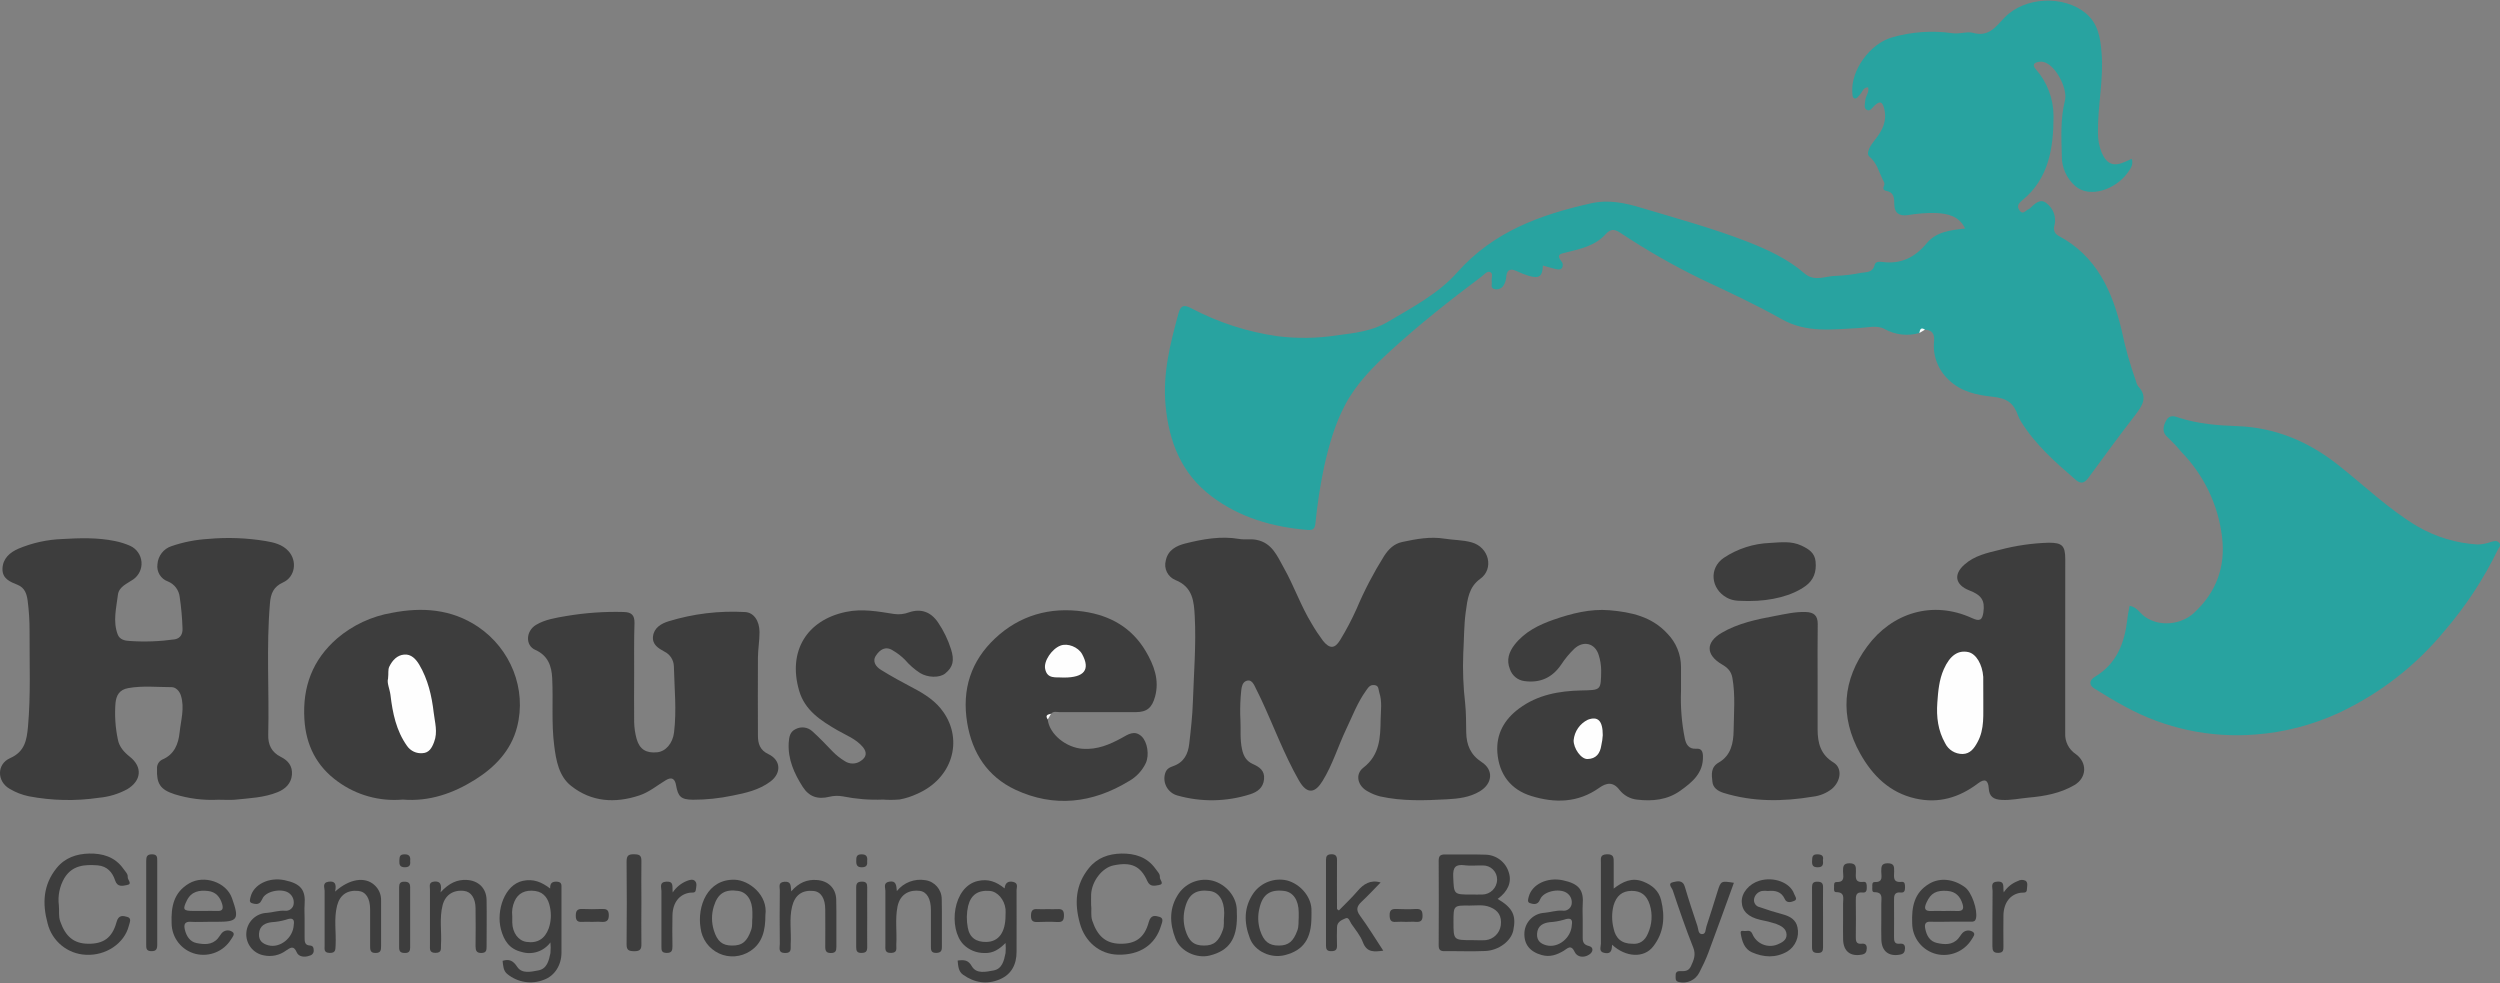 <?xml version="1.0" encoding="UTF-8"?>
<svg xmlns="http://www.w3.org/2000/svg" xmlns:xlink="http://www.w3.org/1999/xlink" width="178px" height="70px" viewBox="0 0 178 70" version="1.1">
<rect x="0" y="0" width="178" height="70" fill="#808080" stroke="none"/>
<g id="surface1">
<path style=" stroke:none;fill-rule:nonzero;fill:rgb(15.686%,63.922%,62.745%);fill-opacity:1;" d="M 136.656 23.711 C 135.824 23.949 134.93 23.844 134.176 23.422 C 133.641 23.133 132.953 23.328 132.332 23.359 C 130.48 23.445 128.648 23.73 126.867 22.73 C 125.02 21.688 123.086 20.793 121.16 19.887 C 119.152 18.914 117.215 17.805 115.359 16.57 C 114.938 16.293 114.668 16.293 114.32 16.676 C 113.582 17.5 112.527 17.723 111.516 17.973 C 111.094 18.074 110.793 18.113 111.164 18.602 C 111.289 18.734 111.305 18.934 111.207 19.086 C 111.09 19.234 110.883 19.184 110.719 19.145 C 110.43 19.078 110.148 18.988 109.855 18.906 C 109.82 19.68 109.605 19.848 108.871 19.648 C 108.566 19.555 108.266 19.438 107.977 19.297 C 107.477 19.07 107.266 19.254 107.238 19.77 C 107.223 19.941 107.172 20.105 107.09 20.254 C 106.98 20.504 106.715 20.645 106.449 20.59 C 106.07 20.531 106.25 20.227 106.211 20.023 C 106.172 19.82 106.336 19.469 106.102 19.371 C 105.871 19.273 105.668 19.559 105.461 19.711 C 103.246 21.371 101.086 23.074 99.039 24.945 C 97.773 26.102 96.582 27.301 95.781 28.809 C 95.047 30.188 94.621 31.699 94.277 33.23 C 93.996 34.566 93.789 35.918 93.656 37.281 C 93.609 37.727 93.406 37.758 93.074 37.73 C 90.602 37.52 88.277 36.859 86.27 35.344 C 84.125 33.73 83.23 31.473 82.988 28.855 C 82.777 26.582 83.324 24.449 83.91 22.305 C 84.074 21.699 84.344 21.699 84.828 21.953 C 86.742 22.961 88.816 23.633 90.957 23.938 C 92.359 24.113 93.777 24.094 95.172 23.879 C 96.434 23.715 97.699 23.578 98.797 22.926 C 100.547 21.891 102.422 20.906 103.75 19.398 C 106.336 16.484 109.66 15.293 113.262 14.48 C 114.512 14.195 115.707 14.445 116.863 14.797 C 119.402 15.559 121.961 16.254 124.434 17.215 C 125.871 17.785 127.281 18.426 128.461 19.453 C 129.207 20.105 129.98 19.637 130.734 19.641 C 131.332 19.617 131.93 19.543 132.516 19.426 C 132.902 19.367 133.34 19.414 133.473 18.867 C 133.535 18.609 133.816 18.625 134.027 18.652 C 135.344 18.828 136.352 18.324 137.184 17.316 C 137.863 16.496 138.875 16.387 139.918 16.27 C 139.473 15.348 138.637 15.211 137.824 15.164 C 137.16 15.152 136.496 15.203 135.84 15.316 C 135.238 15.402 134.883 15.18 134.875 14.559 C 134.875 14.09 134.855 13.688 134.289 13.586 C 134.086 13.547 134.059 13.406 134.129 13.246 C 134.227 13.047 134.129 12.941 134.035 12.758 C 133.762 12.203 133.645 11.613 133.098 11.145 C 132.812 10.906 133.207 10.312 133.5 9.949 C 134.027 9.293 134.383 8.602 134.148 7.707 C 134.004 7.16 133.793 7.223 133.461 7.52 C 133.297 7.668 133.148 7.984 132.887 7.805 C 132.684 7.668 132.793 7.363 132.809 7.133 C 132.832 6.828 133.102 6.566 133.012 6.219 C 132.629 6.219 132.609 6.574 132.406 6.758 C 132.301 6.859 132.215 7.043 132.055 7.008 C 131.895 6.973 131.902 6.781 131.887 6.629 C 131.75 5.016 133.145 3.109 134.707 2.664 C 136.102 2.262 137.562 2.16 139 2.363 C 139.547 2.445 140.043 2.223 140.461 2.336 C 141.609 2.656 142.086 1.91 142.723 1.25 C 144.168 -0.242 146.934 -0.352 148.504 0.941 C 149.398 1.684 149.547 2.711 149.633 3.766 C 149.789 5.668 149.348 7.543 149.375 9.438 C 149.367 9.93 149.457 10.422 149.645 10.879 C 150.012 11.711 150.508 11.887 151.332 11.508 L 151.781 11.309 C 151.926 11.758 151.656 12.066 151.449 12.348 C 150.621 13.473 148.797 14.145 147.762 13.25 C 147.141 12.707 146.789 11.922 146.801 11.094 C 146.77 9.789 146.695 8.473 147.02 7.176 C 147.223 6.387 146.512 4.973 145.812 4.551 C 145.637 4.43 145.422 4.371 145.207 4.395 C 144.871 4.445 144.645 4.582 144.945 4.922 C 145.754 5.84 146.207 7.023 146.211 8.254 C 146.211 10.504 145.895 12.719 143.961 14.281 C 143.719 14.484 143.574 14.688 143.797 14.992 C 144.016 15.297 144.199 15.027 144.375 14.922 C 144.41 14.898 144.461 14.895 144.492 14.867 C 144.84 14.551 145.242 14.09 145.699 14.461 C 146.195 14.824 146.426 15.453 146.277 16.051 C 146.172 16.332 146.289 16.645 146.551 16.781 C 149.281 18.223 150.398 20.73 151.07 23.555 C 151.324 24.77 151.66 25.961 152.078 27.129 C 152.105 27.254 152.152 27.375 152.219 27.484 C 152.973 28.273 152.527 28.898 152.004 29.582 C 150.879 31.035 149.789 32.523 148.707 34.004 C 148.445 34.355 148.191 34.508 147.805 34.176 C 146.359 32.93 144.926 31.672 143.902 30.027 C 143.82 29.902 143.754 29.766 143.699 29.625 C 143.371 28.68 142.895 28.359 141.887 28.25 C 140.734 28.125 139.609 27.898 138.727 27.023 C 137.977 26.32 137.598 25.309 137.707 24.285 C 137.75 23.789 137.578 23.492 137.051 23.477 C 136.887 23.477 136.734 23.566 136.656 23.711 Z M 136.656 23.711 "/>
<path style=" stroke:none;fill-rule:nonzero;fill:rgb(15.686%,63.922%,62.745%);fill-opacity:1;" d="M 151.629 43.133 C 152.141 43.219 152.355 43.645 152.695 43.895 C 153.754 44.668 155.316 44.473 156.215 43.637 C 157.781 42.188 158.48 40.371 158.207 38.207 C 157.93 35.934 156.91 33.812 155.312 32.176 C 155.016 31.812 154.691 31.473 154.352 31.148 C 153.949 30.828 153.977 30.395 154.23 29.941 C 154.48 29.484 154.859 29.648 155.172 29.75 C 156.512 30.18 157.891 30.293 159.281 30.34 C 161.988 30.434 164.344 31.426 166.457 33.09 C 168.336 34.57 170.062 36.254 172.137 37.488 C 173.438 38.242 174.895 38.676 176.395 38.766 C 176.715 38.762 177.031 38.703 177.332 38.594 C 177.551 38.531 177.758 38.449 177.938 38.641 C 178.117 38.828 177.91 39.004 177.836 39.16 C 176.832 41.227 175.566 43.152 174.07 44.895 C 172.02 47.395 169.434 49.398 166.504 50.766 C 164.637 51.625 162.633 52.145 160.582 52.297 C 157.367 52.555 154.148 51.867 151.316 50.316 C 150.562 49.914 149.828 49.469 149.102 49.012 C 148.672 48.738 148.809 48.395 149.156 48.188 C 150.707 47.262 151.266 45.793 151.465 44.109 C 151.492 43.785 151.566 43.473 151.629 43.133 Z M 151.629 43.133 "/>
<path style=" stroke:none;fill-rule:nonzero;fill:rgb(23.922%,23.922%,23.922%);fill-opacity:1;" d="M 88.32 51.293 C 88.355 51.898 88.273 52.625 88.434 53.355 C 88.539 53.848 88.754 54.195 89.195 54.395 C 89.676 54.609 90.062 54.867 90 55.484 C 89.941 56.102 89.512 56.391 89.016 56.551 C 87.332 57.09 85.527 57.121 83.824 56.637 C 83.5 56.547 83.227 56.328 83.062 56.035 C 82.898 55.738 82.859 55.395 82.957 55.07 C 83.051 54.727 83.297 54.633 83.543 54.543 C 84.297 54.277 84.59 53.684 84.672 52.969 C 84.789 51.957 84.902 50.965 84.934 49.957 C 85 47.941 85.172 45.91 85.066 43.883 C 85.012 42.828 84.93 41.793 83.695 41.301 C 83.145 41.078 82.848 40.48 83.004 39.91 C 83.156 39.148 83.781 38.852 84.383 38.699 C 85.641 38.383 86.93 38.148 88.242 38.375 C 88.648 38.441 89.051 38.355 89.465 38.438 C 90.578 38.656 90.941 39.598 91.406 40.426 C 92.133 41.715 92.617 43.137 93.391 44.402 C 93.637 44.828 93.91 45.238 94.203 45.633 C 94.672 46.207 95.035 46.199 95.414 45.578 C 95.852 44.863 96.242 44.121 96.586 43.355 C 97.137 42.051 97.793 40.793 98.547 39.59 C 98.859 39.109 99.242 38.719 99.832 38.59 C 100.84 38.375 101.824 38.188 102.867 38.355 C 103.496 38.457 104.133 38.438 104.77 38.613 C 106.039 38.961 106.379 40.508 105.395 41.211 C 104.578 41.797 104.484 42.66 104.359 43.586 C 104.227 44.57 104.242 45.562 104.184 46.539 C 104.137 47.723 104.184 48.906 104.32 50.082 C 104.391 50.773 104.383 51.457 104.395 52.141 C 104.41 53.043 104.703 53.742 105.492 54.258 C 106.363 54.82 106.266 55.793 105.371 56.336 C 104.641 56.781 103.812 56.867 103.027 56.91 C 101.445 56.996 99.852 57.055 98.273 56.707 C 97.965 56.629 97.664 56.508 97.387 56.348 C 96.668 55.973 96.453 55.137 97.074 54.656 C 98.25 53.75 98.281 52.504 98.301 51.238 C 98.312 50.602 98.418 49.949 98.207 49.312 C 98.137 49.094 98.188 48.816 97.859 48.777 C 97.531 48.742 97.418 48.957 97.254 49.184 C 96.648 50.027 96.289 50.996 95.844 51.926 C 95.27 53.133 94.883 54.445 94.168 55.602 C 93.676 56.41 93.098 56.652 92.477 55.559 C 91.422 53.707 90.691 51.707 89.793 49.785 C 89.719 49.629 89.648 49.473 89.566 49.32 C 89.363 48.973 89.23 48.379 88.82 48.457 C 88.336 48.551 88.391 49.191 88.336 49.613 C 88.297 50.172 88.289 50.734 88.32 51.293 Z M 88.32 51.293 "/>
<path style=" stroke:none;fill-rule:nonzero;fill:rgb(23.922%,23.922%,23.922%);fill-opacity:1;" d="M 15.543 56.941 C 14.488 56.996 13.43 56.863 12.422 56.547 C 11.402 56.219 11.141 55.785 11.18 54.734 C 11.16 54.465 11.301 54.215 11.535 54.09 C 12.422 53.727 12.707 52.953 12.789 52.141 C 12.879 51.277 13.156 50.418 12.883 49.531 C 12.773 49.176 12.496 48.926 12.227 48.926 C 11.199 48.926 10.168 48.809 9.137 48.992 C 8.48 49.105 8.277 49.531 8.223 50.059 C 8.156 50.918 8.211 51.785 8.387 52.629 C 8.48 53.168 8.832 53.555 9.242 53.879 C 10.164 54.605 10.074 55.59 9.055 56.195 C 8.434 56.531 7.746 56.738 7.043 56.801 C 5.383 57.047 3.695 57.008 2.051 56.695 C 1.566 56.594 1.105 56.414 0.68 56.16 C -0.227 55.633 -0.242 54.402 0.719 53.98 C 1.762 53.52 1.906 52.699 1.992 51.746 C 2.195 49.48 2.094 47.215 2.105 44.949 C 2.109 44.219 2.062 43.488 1.969 42.766 C 1.906 42.309 1.777 41.848 1.246 41.637 C 0.715 41.426 0.16 41.203 0.176 40.5 C 0.195 39.754 0.719 39.324 1.312 39.066 C 2.301 38.652 3.359 38.418 4.43 38.379 C 5.691 38.305 6.945 38.266 8.191 38.523 C 8.566 38.598 8.934 38.715 9.285 38.871 C 9.73 39.082 10.031 39.512 10.074 40.004 C 10.117 40.496 9.891 40.973 9.488 41.254 C 9.055 41.555 8.465 41.766 8.395 42.355 C 8.281 43.285 8.031 44.23 8.375 45.16 C 8.512 45.543 8.902 45.625 9.227 45.637 C 10.301 45.711 11.383 45.672 12.449 45.52 C 12.887 45.441 13.008 45.09 12.996 44.758 C 12.973 44.012 12.906 43.266 12.797 42.523 C 12.746 42.02 12.422 41.586 11.953 41.398 C 11.445 41.219 11.133 40.703 11.211 40.168 C 11.254 39.574 11.652 39.062 12.219 38.883 C 13.062 38.594 13.945 38.422 14.836 38.371 C 16.199 38.246 17.574 38.301 18.922 38.523 C 19.508 38.625 20.098 38.758 20.535 39.234 C 21.18 39.934 21.02 41.082 20.152 41.469 C 19.484 41.77 19.277 42.254 19.223 42.93 C 18.953 46.055 19.176 49.184 19.098 52.316 C 19.078 53.035 19.344 53.566 19.996 53.891 C 20.523 54.152 20.836 54.547 20.785 55.168 C 20.73 55.789 20.316 56.176 19.777 56.398 C 18.793 56.801 17.738 56.832 16.699 56.941 C 16.355 56.969 16.008 56.941 15.543 56.941 Z M 15.543 56.941 "/>
<path style=" stroke:none;fill-rule:nonzero;fill:rgb(23.922%,23.922%,23.922%);fill-opacity:1;" d="M 147.043 46.102 C 147.043 48.137 147.043 50.168 147.043 52.203 C 147.012 52.793 147.293 53.355 147.785 53.684 C 148.633 54.289 148.59 55.379 147.691 55.902 C 146.688 56.488 145.566 56.691 144.438 56.789 C 143.801 56.848 143.168 56.992 142.516 56.953 C 141.949 56.922 141.633 56.73 141.598 56.125 C 141.559 55.52 141.305 55.418 140.828 55.781 C 139.492 56.789 138.031 57.23 136.375 56.852 C 134.551 56.438 133.336 55.238 132.453 53.668 C 130.965 51.012 131.188 48.398 132.961 46.004 C 134.707 43.645 137.594 42.715 140.414 44.012 C 140.949 44.258 141.141 44.16 141.219 43.586 C 141.332 42.75 141.09 42.375 140.211 42.035 C 139.219 41.648 139.066 40.906 139.867 40.199 C 140.578 39.562 141.492 39.363 142.391 39.145 C 143.527 38.844 144.695 38.676 145.871 38.641 C 146.824 38.641 147.043 38.844 147.047 39.809 C 147.047 41.906 147.043 44.004 147.043 46.102 Z M 147.043 46.102 "/>
<path style=" stroke:none;fill-rule:nonzero;fill:rgb(23.922%,23.922%,23.922%);fill-opacity:1;" d="M 45.152 47.973 C 45.152 49.121 45.137 50.266 45.152 51.402 C 45.16 51.812 45.219 52.219 45.328 52.613 C 45.543 53.363 46.016 53.641 46.797 53.562 C 47.398 53.5 47.898 52.93 47.992 52.148 C 48.184 50.578 48.016 49.004 47.98 47.434 C 47.965 46.992 47.711 46.594 47.312 46.398 C 46.887 46.164 46.418 45.898 46.496 45.297 C 46.57 44.699 47.078 44.398 47.594 44.238 C 49.359 43.695 51.207 43.473 53.051 43.578 C 53.656 43.609 54.074 44.184 54.078 45.004 C 54.078 45.609 53.973 46.203 53.965 46.801 C 53.949 48.66 53.965 50.523 53.965 52.379 C 53.965 52.953 54.113 53.41 54.699 53.688 C 55.609 54.117 55.656 55.051 54.84 55.656 C 54.023 56.258 53.09 56.461 52.152 56.648 C 51.227 56.844 50.285 56.941 49.34 56.941 C 48.496 56.93 48.277 56.738 48.133 55.898 C 48.055 55.453 47.828 55.293 47.41 55.547 C 46.789 55.918 46.234 56.398 45.527 56.633 C 43.789 57.211 42.113 57.102 40.664 55.957 C 39.789 55.266 39.59 54.141 39.457 53.066 C 39.254 51.477 39.395 49.879 39.316 48.285 C 39.277 47.43 39.02 46.672 38.109 46.27 C 37.387 45.949 37.441 44.926 38.164 44.492 C 38.824 44.098 39.574 43.992 40.305 43.863 C 41.66 43.633 43.035 43.535 44.41 43.574 C 44.965 43.586 45.184 43.801 45.176 44.352 C 45.137 45.551 45.152 46.762 45.152 47.973 Z M 45.152 47.973 "/>
<path style=" stroke:none;fill-rule:nonzero;fill:rgb(23.922%,23.922%,23.922%);fill-opacity:1;" d="M 28.676 56.93 C 27.023 57.074 25.379 56.617 24.043 55.641 C 22.547 54.562 21.785 53.074 21.672 51.203 C 21.535 48.898 22.25 46.984 23.996 45.461 C 25.113 44.508 26.461 43.879 27.906 43.633 C 30.059 43.215 32.133 43.359 34.016 44.613 C 36.367 46.191 37.512 49.07 36.816 51.762 C 36.391 53.43 35.242 54.625 33.832 55.508 C 32.266 56.492 30.555 57.086 28.676 56.93 Z M 28.676 56.93 "/>
<path style=" stroke:none;fill-rule:nonzero;fill:rgb(23.922%,23.922%,23.922%);fill-opacity:1;" d="M 119.688 49.191 C 119.645 50.324 119.734 51.461 119.957 52.57 C 120.043 52.996 120.238 53.348 120.773 53.309 C 121.148 53.281 121.238 53.5 121.25 53.836 C 121.289 55.035 120.492 55.691 119.641 56.297 C 118.719 56.957 117.66 57.062 116.57 56.934 C 116.074 56.887 115.613 56.633 115.305 56.238 C 114.852 55.645 114.379 55.727 113.863 56.094 C 112.355 57.168 110.703 57.191 109.031 56.676 C 107.547 56.219 106.73 55.113 106.613 53.586 C 106.516 52.27 107.098 51.23 108.164 50.441 C 109.484 49.465 111.004 49.195 112.594 49.16 C 114.004 49.129 113.984 49.16 114.004 47.727 C 114 47.363 113.941 47 113.832 46.652 C 113.578 45.789 112.742 45.586 112.09 46.191 C 111.734 46.535 111.418 46.918 111.148 47.332 C 110.512 48.258 109.645 48.648 108.531 48.492 C 108.051 48.43 107.652 48.094 107.5 47.629 C 107.246 46.98 107.438 46.418 107.844 45.895 C 108.562 44.98 109.574 44.484 110.629 44.117 C 111.902 43.676 113.223 43.336 114.594 43.449 C 116.125 43.582 117.598 43.891 118.719 45.113 C 119.34 45.746 119.688 46.602 119.688 47.488 C 119.691 47.984 119.688 48.484 119.688 49.191 Z M 119.688 49.191 "/>
<path style=" stroke:none;fill-rule:nonzero;fill:rgb(23.922%,23.922%,23.922%);fill-opacity:1;" d="M 74.598 51.223 C 74.711 52.277 75.914 53.242 77.105 53.316 C 78.125 53.383 78.992 53.02 79.852 52.551 C 80.305 52.301 80.777 51.945 81.297 52.445 C 81.699 52.848 81.84 53.75 81.586 54.32 C 81.332 54.867 80.906 55.32 80.379 55.617 C 77.785 57.195 75.047 57.516 72.285 56.223 C 70.328 55.301 69.223 53.637 68.863 51.461 C 68.473 49.074 69.137 47.055 70.863 45.441 C 72.586 43.828 74.742 43.191 77.148 43.543 C 79.062 43.82 80.586 44.695 81.578 46.367 C 82.156 47.355 82.57 48.41 82.238 49.609 C 82.023 50.383 81.672 50.699 80.883 50.703 C 79.07 50.703 77.258 50.703 75.445 50.703 C 75.242 50.703 75.012 50.617 74.84 50.812 C 74.688 50.891 74.59 51.051 74.598 51.223 Z M 74.598 51.223 "/>
<path style=" stroke:none;fill-rule:nonzero;fill:rgb(23.922%,23.922%,23.922%);fill-opacity:1;" d="M 62.867 56.93 C 61.91 56.969 60.953 56.891 60.016 56.703 C 59.695 56.645 59.367 56.652 59.051 56.73 C 58.215 56.934 57.609 56.73 57.152 56.02 C 56.547 55.07 56.09 54.066 56.156 52.883 C 56.184 52.457 56.25 52.102 56.645 51.914 C 57.031 51.707 57.508 51.766 57.832 52.062 C 58.34 52.52 58.812 53.012 59.285 53.508 C 59.539 53.77 59.828 53.996 60.141 54.188 C 60.492 54.426 60.953 54.422 61.297 54.172 C 61.699 53.906 61.746 53.566 61.434 53.188 C 60.949 52.609 60.25 52.355 59.621 51.992 C 58.441 51.305 57.297 50.578 56.895 49.164 C 56.086 46.375 57.434 44.156 60.223 43.57 C 61.395 43.32 62.523 43.539 63.66 43.715 C 64.02 43.766 64.383 43.727 64.723 43.598 C 65.57 43.312 66.27 43.559 66.785 44.312 C 67.184 44.898 67.496 45.543 67.711 46.219 C 67.965 47.023 67.859 47.496 67.297 47.953 C 66.891 48.277 66.055 48.254 65.508 47.918 C 65.109 47.66 64.75 47.344 64.441 46.984 C 64.188 46.727 63.895 46.5 63.578 46.316 C 63.055 45.977 62.66 46.242 62.371 46.672 C 62.082 47.098 62.371 47.477 62.727 47.695 C 63.473 48.16 64.246 48.578 65.023 48.988 C 65.852 49.422 66.637 49.926 67.172 50.703 C 68.582 52.719 67.828 55.438 65.27 56.535 C 64.883 56.715 64.477 56.844 64.062 56.922 C 63.664 56.957 63.266 56.961 62.867 56.93 Z M 62.867 56.93 "/>
<path style=" stroke:none;fill-rule:nonzero;fill:rgb(23.922%,23.922%,23.922%);fill-opacity:1;" d="M 129.414 48.309 C 129.414 49.52 129.414 50.73 129.414 51.941 C 129.414 52.914 129.633 53.738 130.551 54.293 C 131.184 54.684 131.082 55.613 130.426 56.172 C 130.035 56.477 129.566 56.668 129.074 56.723 C 126.941 57.078 124.82 57.102 122.727 56.457 C 122.301 56.324 121.957 56.086 121.922 55.648 C 121.867 55.156 121.789 54.625 122.379 54.289 C 123.25 53.793 123.422 52.891 123.434 52.012 C 123.449 50.77 123.566 49.52 123.348 48.273 C 123.262 47.773 122.977 47.523 122.602 47.305 C 121.457 46.637 121.422 45.742 122.574 45.062 C 123.727 44.383 125.082 44.094 126.402 43.852 C 127.113 43.719 127.812 43.551 128.559 43.574 C 129.152 43.59 129.426 43.832 129.422 44.43 C 129.402 45.719 129.414 47.012 129.414 48.309 Z M 129.414 48.309 "/>
<path style=" stroke:none;fill-rule:nonzero;fill:rgb(23.922%,23.922%,23.922%);fill-opacity:1;" d="M 124.523 42.793 C 123.992 42.77 123.473 42.84 122.957 42.559 C 121.805 41.93 121.656 40.453 122.738 39.715 C 123.723 39.062 124.867 38.695 126.051 38.656 C 126.785 38.613 127.551 38.508 128.266 38.848 C 128.77 39.086 129.215 39.359 129.27 39.984 C 129.34 40.699 129.145 41.305 128.539 41.734 C 127.594 42.414 126.133 42.793 124.523 42.793 Z M 124.523 42.793 "/>
<path style=" stroke:none;fill-rule:nonzero;fill:rgb(23.922%,23.922%,23.922%);fill-opacity:1;" d="M 106.633 64.004 C 107.359 63.48 107.641 62.816 107.438 62.156 C 107.227 61.387 106.531 60.855 105.734 60.852 C 104.785 60.816 103.836 60.852 102.887 60.836 C 102.559 60.836 102.434 60.934 102.434 61.281 C 102.445 63.289 102.445 65.297 102.434 67.309 C 102.434 67.613 102.539 67.727 102.848 67.723 C 103.816 67.711 104.789 67.754 105.758 67.711 C 106.727 67.668 107.594 66.988 107.746 66.25 C 107.969 65.176 107.707 64.637 106.633 64.004 Z M 104.285 61.609 C 104.707 61.664 105.141 61.609 105.57 61.621 C 105.844 61.613 106.105 61.715 106.297 61.906 C 106.492 62.098 106.598 62.359 106.594 62.633 C 106.586 63.215 106.117 63.684 105.539 63.691 C 105.281 63.699 105.023 63.691 104.766 63.691 C 103.484 63.691 103.523 63.691 103.469 62.41 C 103.441 61.75 103.629 61.523 104.285 61.605 Z M 106.855 65.898 C 106.773 66.445 106.336 66.875 105.785 66.938 C 105.465 66.961 105.141 66.938 104.816 66.938 C 103.488 66.938 103.488 66.938 103.488 65.637 C 103.488 64.473 103.488 64.461 104.629 64.477 C 105.117 64.477 105.609 64.391 106.094 64.586 C 106.684 64.824 106.938 65.227 106.855 65.891 Z M 106.855 65.898 "/>
<path style=" stroke:none;fill-rule:nonzero;fill:rgb(23.922%,23.922%,23.922%);fill-opacity:1;" d="M 72.145 62.793 C 71.781 62.707 71.566 62.859 71.527 63.254 C 70.926 62.766 70.355 62.562 69.633 62.723 C 67.82 63.125 67.512 66.113 68.59 67.238 C 68.988 67.641 69.527 67.859 70.09 67.855 C 70.703 67.883 71.152 67.586 71.594 67.141 C 71.617 67.379 71.617 67.625 71.594 67.863 C 71.484 68.395 71.359 68.988 70.734 69.098 C 70.207 69.191 69.523 69.367 69.191 68.793 C 68.934 68.344 68.645 68.332 68.184 68.391 C 68.219 68.777 68.242 69.168 68.566 69.398 C 69.375 69.973 70.27 70.121 71.188 69.727 C 72.02 69.371 72.379 68.668 72.379 67.773 C 72.379 66.328 72.387 64.883 72.379 63.434 C 72.363 63.215 72.547 62.887 72.145 62.793 Z M 71.594 65.18 C 71.594 66.375 71.113 67.047 70.238 67.066 C 69.508 67.086 69.031 66.762 68.906 66.043 C 68.809 65.535 68.816 65.012 68.93 64.508 C 69.129 63.699 69.645 63.363 70.48 63.434 C 71.02 63.48 71.52 64.051 71.594 64.73 C 71.602 64.879 71.602 65.027 71.594 65.18 Z M 71.594 65.18 "/>
<path style=" stroke:none;fill-rule:nonzero;fill:rgb(23.922%,23.922%,23.922%);fill-opacity:1;" d="M 39.676 62.777 C 39.336 62.754 39.152 62.859 39.172 63.262 C 38.566 62.801 37.973 62.555 37.227 62.715 C 35.926 62.996 35.32 64.828 35.664 66.16 C 35.879 66.98 36.277 67.57 37.121 67.773 C 37.883 68.016 38.715 67.742 39.191 67.098 C 39.215 67.352 39.215 67.609 39.191 67.863 C 39.078 68.391 38.953 68.98 38.324 69.094 C 37.816 69.188 37.16 69.352 36.824 68.836 C 36.527 68.383 36.246 68.27 35.785 68.41 C 35.824 68.754 35.832 69.129 36.125 69.355 C 36.855 69.953 37.855 70.109 38.73 69.758 C 39.488 69.484 39.973 68.723 39.977 67.836 C 39.977 66.324 39.977 64.812 39.977 63.301 C 39.961 63.086 40.059 62.809 39.676 62.777 Z M 39.07 66.098 C 38.793 66.848 38.266 67.18 37.48 67.062 C 36.902 66.977 36.488 66.41 36.473 65.684 C 36.473 65.555 36.473 65.426 36.473 65.23 C 36.43 64.867 36.488 64.5 36.637 64.164 C 36.887 63.594 37.395 63.336 38.113 63.438 C 38.754 63.531 39.047 64.02 39.156 64.578 C 39.266 65.082 39.238 65.605 39.07 66.098 Z M 39.07 66.098 "/>
<path style=" stroke:none;fill-rule:nonzero;fill:rgb(23.922%,23.922%,23.922%);fill-opacity:1;" d="M 4.191 64.457 C 4.23 64.836 4.152 65.215 4.289 65.605 C 4.664 66.684 5.262 67.188 6.281 67.195 C 7.352 67.207 7.984 66.793 8.297 65.656 C 8.441 65.113 8.77 65.203 9.055 65.281 C 9.402 65.371 9.23 65.684 9.172 65.922 C 8.855 67.176 7.531 68.059 6.117 67.98 C 4.816 67.926 3.707 67.016 3.391 65.75 C 3.004 64.328 3.066 63.004 4.031 61.805 C 4.637 61.062 5.453 60.797 6.344 60.773 C 7.293 60.754 8.172 61 8.773 61.84 C 8.914 62.043 9.117 62.223 9.094 62.445 C 9.074 62.648 9.461 62.938 9.039 63.016 C 8.742 63.07 8.359 63.191 8.195 62.684 C 8.008 62.102 7.625 61.672 6.957 61.613 C 6.027 61.543 5.145 61.598 4.582 62.523 C 4.242 63.109 4.105 63.785 4.191 64.457 Z M 4.191 64.457 "/>
<path style=" stroke:none;fill-rule:nonzero;fill:rgb(23.922%,23.922%,23.922%);fill-opacity:1;" d="M 77.688 64.457 C 77.738 64.781 77.641 65.16 77.77 65.555 C 78.137 66.652 78.73 67.168 79.727 67.195 C 80.836 67.219 81.484 66.793 81.793 65.648 C 81.945 65.094 82.281 65.203 82.555 65.281 C 82.895 65.379 82.734 65.688 82.66 65.93 C 82.258 67.27 81.148 68.012 79.602 67.973 C 78.293 67.945 77.246 67.055 76.887 65.742 C 76.492 64.316 76.566 62.992 77.535 61.801 C 78.137 61.062 78.945 60.793 79.848 60.773 C 80.801 60.762 81.66 61.012 82.266 61.848 C 82.406 62.051 82.609 62.23 82.582 62.453 C 82.559 62.645 82.945 62.941 82.516 63.016 C 82.23 63.062 81.887 63.172 81.691 62.734 C 81.207 61.645 80.535 61.355 79.277 61.617 C 78.469 61.785 77.734 62.742 77.688 63.684 C 77.68 63.922 77.688 64.16 77.688 64.457 Z M 77.688 64.457 "/>
<path style=" stroke:none;fill-rule:nonzero;fill:rgb(23.922%,23.922%,23.922%);fill-opacity:1;" d="M 118.273 64.094 C 118.109 63.418 117.637 63.02 116.992 62.766 C 116.188 62.457 115.551 62.766 114.895 63.266 C 114.895 62.598 114.895 62.016 114.895 61.43 C 114.895 61.09 114.922 60.809 114.41 60.824 C 113.902 60.844 113.984 61.129 113.984 61.43 C 113.984 63.355 113.984 65.277 113.984 67.199 C 113.984 67.43 113.797 67.777 114.27 67.855 C 114.738 67.938 114.762 67.609 114.781 67.266 C 115.762 68.172 117.051 68.227 117.699 67.398 C 118.484 66.402 118.559 65.27 118.273 64.094 Z M 117.328 66.477 C 117.113 66.992 116.723 67.246 116.223 67.195 C 115.453 67.195 115.031 66.805 114.887 66.102 C 114.75 65.562 114.75 65 114.887 64.461 C 115.09 63.785 115.492 63.438 116.168 63.43 C 116.84 63.426 117.246 63.73 117.465 64.422 C 117.676 65.102 117.625 65.832 117.328 66.477 Z M 117.328 66.477 "/>
<path style=" stroke:none;fill-rule:nonzero;fill:rgb(23.922%,23.922%,23.922%);fill-opacity:1;" d="M 113.141 67.359 C 112.68 67.25 112.684 66.988 112.688 66.652 C 112.688 66.246 112.688 65.828 112.688 65.418 C 112.688 65.094 112.668 64.77 112.688 64.445 C 112.773 63.398 112.465 62.93 111.277 62.676 C 110.164 62.438 109.082 62.961 108.848 63.84 C 108.805 64.008 108.727 64.23 108.918 64.297 C 109.113 64.363 109.387 64.445 109.566 64.203 C 109.629 64.117 109.66 64 109.719 63.918 C 110.047 63.41 111.145 63.227 111.609 63.617 C 111.852 63.809 111.961 64.121 111.891 64.422 C 111.812 64.707 111.531 64.887 111.242 64.836 C 110.801 64.809 110.395 64.953 109.965 64.992 C 109.207 65.031 108.598 65.625 108.539 66.383 C 108.488 67.223 108.918 67.762 109.773 68 C 110.359 68.164 110.855 67.984 111.344 67.691 C 111.605 67.531 111.855 67.211 112.121 67.785 C 112.289 68.145 112.762 68.223 113.145 67.969 C 113.434 67.797 113.488 67.445 113.141 67.359 Z M 111.914 65.859 C 111.867 66.797 110.93 67.523 110.102 67.305 C 109.711 67.203 109.41 66.988 109.438 66.488 C 109.473 65.898 109.887 65.715 110.336 65.66 C 110.676 65.641 111.012 65.582 111.34 65.488 C 111.84 65.309 111.984 65.453 111.914 65.859 Z M 111.914 65.859 "/>
<path style=" stroke:none;fill-rule:nonzero;fill:rgb(23.922%,23.922%,23.922%);fill-opacity:1;" d="M 22.059 67.32 C 21.695 67.301 21.688 67.035 21.688 66.758 C 21.688 66.305 21.688 65.852 21.688 65.398 C 21.688 65.074 21.664 64.746 21.688 64.426 C 21.773 63.355 21.418 62.914 20.258 62.668 C 19.133 62.434 18.055 62.98 17.84 63.859 C 17.801 64.027 17.719 64.234 17.934 64.305 C 18.148 64.375 18.367 64.418 18.539 64.238 C 18.609 64.133 18.676 64.02 18.73 63.902 C 19.059 63.395 20.184 63.227 20.629 63.629 C 20.867 63.828 20.969 64.148 20.891 64.453 C 20.812 64.711 20.555 64.879 20.285 64.844 C 19.844 64.816 19.438 64.961 19.012 64.996 C 18.23 65.02 17.594 65.629 17.539 66.41 C 17.48 67.188 18.02 67.887 18.789 68.023 C 19.336 68.141 19.91 68.016 20.359 67.684 C 20.645 67.504 20.898 67.258 21.133 67.816 C 21.262 68.125 21.695 68.184 22.055 68.039 C 22.23 68 22.352 67.84 22.336 67.66 C 22.328 67.469 22.293 67.336 22.059 67.32 Z M 20.914 65.859 C 20.867 66.797 19.922 67.527 19.102 67.305 C 18.711 67.199 18.41 66.988 18.441 66.484 C 18.477 65.898 18.891 65.715 19.34 65.66 C 19.684 65.641 20.02 65.582 20.348 65.488 C 20.852 65.297 20.98 65.465 20.914 65.859 Z M 20.914 65.859 "/>
<path style=" stroke:none;fill-rule:nonzero;fill:rgb(23.922%,23.922%,23.922%);fill-opacity:1;" d="M 13.59 65.633 C 14.02 65.66 14.453 65.633 14.887 65.633 L 15.406 65.633 C 16.945 65.633 17.055 65.469 16.516 63.945 C 16.113 62.805 14.531 62.273 13.465 62.898 C 12.355 63.547 12.176 64.574 12.219 65.734 C 12.227 66.773 12.938 67.68 13.949 67.922 C 14.918 68.148 15.918 67.738 16.445 66.895 C 16.539 66.734 16.785 66.492 16.527 66.336 C 16.277 66.176 15.949 66.23 15.766 66.465 C 15.672 66.578 15.602 66.715 15.504 66.824 C 15.086 67.301 14.523 67.25 14 67.148 C 13.52 67.051 13.27 66.652 13.16 66.184 C 13.078 65.832 13.141 65.602 13.59 65.633 Z M 13.305 64.113 C 13.625 63.465 14.188 63.367 14.812 63.438 C 15.359 63.5 15.668 63.855 15.82 64.375 C 15.906 64.688 15.859 64.879 15.48 64.859 C 15.137 64.848 14.793 64.859 14.453 64.859 L 13.738 64.859 C 13.043 64.852 12.992 64.754 13.305 64.113 Z M 13.305 64.113 "/>
<path style=" stroke:none;fill-rule:nonzero;fill:rgb(23.922%,23.922%,23.922%);fill-opacity:1;" d="M 139.906 63.172 C 139.086 62.566 138.121 62.48 137.383 62.91 C 136.27 63.559 136.102 64.594 136.148 65.75 C 136.16 66.793 136.879 67.691 137.891 67.934 C 138.855 68.156 139.859 67.734 140.379 66.891 C 140.473 66.727 140.711 66.484 140.445 66.336 C 140.215 66.195 139.914 66.234 139.727 66.43 C 139.613 66.555 139.527 66.715 139.422 66.832 C 139 67.305 138.438 67.254 137.918 67.141 C 137.395 67.027 137.168 66.602 137.074 66.105 C 137.016 65.805 137.086 65.605 137.465 65.625 C 137.918 65.648 138.371 65.625 138.824 65.625 L 140.316 65.625 C 140.492 65.625 140.637 65.625 140.691 65.379 C 140.82 64.797 140.387 63.52 139.906 63.172 Z M 139.344 64.863 C 139.023 64.844 138.703 64.863 138.383 64.863 C 138.105 64.863 137.824 64.848 137.547 64.863 C 137.008 64.898 136.98 64.66 137.176 64.242 C 137.477 63.594 137.855 63.371 138.664 63.434 C 139.246 63.48 139.57 63.824 139.734 64.367 C 139.848 64.738 139.73 64.883 139.344 64.863 Z M 139.344 64.863 "/>
<path style=" stroke:none;fill-rule:nonzero;fill:rgb(23.922%,23.922%,23.922%);fill-opacity:1;" d="M 93.375 64.703 C 93.32 63.801 92.566 62.938 91.641 62.688 C 90.746 62.48 89.812 62.824 89.266 63.566 C 88.539 64.598 88.57 65.703 88.992 66.809 C 89.344 67.746 90.496 68.258 91.484 68.004 C 92.801 67.668 93.375 66.844 93.375 65.281 C 93.375 65.09 93.383 64.898 93.375 64.703 Z M 92.469 65.332 C 92.441 65.617 92.488 65.938 92.371 66.25 C 92.094 67.016 91.75 67.324 91.055 67.324 C 90.355 67.328 89.98 67.031 89.727 66.266 C 89.555 65.734 89.539 65.164 89.684 64.621 C 89.91 63.66 90.461 63.312 91.426 63.434 C 92.074 63.512 92.465 64.09 92.469 64.973 Z M 92.469 65.332 "/>
<path style=" stroke:none;fill-rule:nonzero;fill:rgb(23.922%,23.922%,23.922%);fill-opacity:1;" d="M 88.059 64.746 C 88.02 63.828 87.309 62.98 86.363 62.711 C 85.453 62.477 84.496 62.828 83.945 63.59 C 83.227 64.625 83.266 65.734 83.695 66.836 C 84.047 67.742 85.207 68.27 86.141 68.031 C 87.5 67.688 88.07 66.867 88.07 65.262 C 88.059 65.09 88.066 64.918 88.059 64.746 Z M 87.152 65.289 C 87.113 65.566 87.184 65.879 87.07 66.203 C 86.789 67.008 86.441 67.328 85.723 67.324 C 85 67.324 84.637 67.016 84.391 66.191 C 84.242 65.676 84.238 65.125 84.383 64.609 C 84.629 63.652 85.176 63.305 86.137 63.438 C 86.777 63.52 87.16 64.102 87.164 64.992 Z M 87.152 65.289 "/>
<path style=" stroke:none;fill-rule:nonzero;fill:rgb(23.922%,23.922%,23.922%);fill-opacity:1;" d="M 52.316 62.637 C 50.355 62.578 49.633 64.543 49.879 66.066 C 49.973 66.859 50.469 67.547 51.191 67.883 C 51.91 68.219 52.754 68.152 53.418 67.715 C 54.293 67.148 54.5 66.223 54.496 65.156 C 54.695 63.723 53.328 62.668 52.316 62.637 Z M 53.57 65.309 C 53.531 65.582 53.598 65.895 53.48 66.219 C 53.195 67.027 52.855 67.332 52.121 67.324 C 51.426 67.324 51.066 67.02 50.824 66.234 C 50.652 65.68 50.652 65.086 50.824 64.531 C 51.105 63.613 51.617 63.293 52.566 63.434 C 53.184 63.527 53.57 64.102 53.57 64.945 Z M 53.57 65.309 "/>
<path style=" stroke:none;fill-rule:nonzero;fill:rgb(23.922%,23.922%,23.922%);fill-opacity:1;" d="M 95.328 64.824 C 95.773 64.363 96.246 63.926 96.66 63.438 C 97.074 62.949 97.586 62.613 98.301 62.832 C 97.855 63.289 97.414 63.762 96.941 64.207 C 96.609 64.52 96.527 64.777 96.832 65.195 C 97.41 65.984 97.922 66.824 98.488 67.688 C 97.863 67.766 97.324 67.852 97.035 67.082 C 96.859 66.609 96.508 66.203 96.219 65.777 C 96.113 65.621 96.035 65.297 95.828 65.375 C 95.559 65.492 95.199 65.617 95.195 66.023 C 95.188 66.434 95.176 66.891 95.195 67.32 C 95.207 67.641 95.066 67.723 94.77 67.723 C 94.473 67.723 94.41 67.582 94.41 67.32 C 94.41 65.289 94.41 63.262 94.41 61.23 C 94.41 60.969 94.484 60.836 94.773 60.824 C 95.062 60.816 95.199 60.922 95.195 61.23 C 95.184 62.395 95.195 63.559 95.195 64.727 Z M 95.328 64.824 "/>
<path style=" stroke:none;fill-rule:nonzero;fill:rgb(23.922%,23.922%,23.922%);fill-opacity:1;" d="M 123.453 62.855 C 122.848 64.527 122.246 66.191 121.629 67.848 C 121.449 68.324 121.227 68.789 120.988 69.25 C 120.719 69.781 120.121 70.059 119.539 69.922 C 119.246 69.855 119.316 69.652 119.305 69.473 C 119.293 69.293 119.359 69.141 119.594 69.145 C 119.91 69.145 120.215 69.188 120.398 68.789 C 120.598 68.348 120.762 67.98 120.559 67.465 C 120.02 66.117 119.551 64.738 119.09 63.363 C 119.039 63.215 118.703 62.898 119.125 62.809 C 119.414 62.746 119.812 62.625 119.961 63.137 C 120.238 64.082 120.547 65.012 120.859 65.941 C 120.926 66.145 120.902 66.492 121.168 66.508 C 121.469 66.527 121.426 66.172 121.496 65.969 C 121.777 65.141 122.023 64.301 122.289 63.469 C 122.527 62.711 122.539 62.711 123.453 62.855 Z M 123.453 62.855 "/>
<path style=" stroke:none;fill-rule:nonzero;fill:rgb(23.922%,23.922%,23.922%);fill-opacity:1;" d="M 125.879 63.438 C 125.734 63.418 125.59 63.418 125.445 63.438 C 125.164 63.5 124.945 63.719 124.891 64 C 124.84 64.273 125.02 64.539 125.293 64.59 C 125.836 64.781 126.387 64.957 126.941 65.102 C 127.449 65.242 127.875 65.484 127.98 66.023 C 128.129 66.695 127.84 67.383 127.258 67.746 C 126.422 68.227 125.562 68.168 124.73 67.801 C 124.203 67.566 124.031 67.023 123.941 66.473 C 123.902 66.242 124.055 66.27 124.16 66.285 C 124.363 66.32 124.613 66.152 124.766 66.488 C 125.047 67.188 125.844 67.531 126.547 67.25 C 126.863 67.121 127.223 66.938 127.203 66.539 C 127.188 66.102 126.801 65.91 126.445 65.773 C 126.082 65.656 125.707 65.562 125.328 65.492 C 124.465 65.289 124.035 64.867 124.012 64.219 C 123.988 63.57 124.535 62.93 125.27 62.707 C 126.289 62.398 127.465 62.836 127.742 63.645 C 127.801 63.805 128.016 64.039 127.742 64.145 C 127.543 64.227 127.211 64.332 127.07 64 C 126.832 63.484 126.406 63.387 125.879 63.438 Z M 125.879 63.438 "/>
<path style=" stroke:none;fill-rule:nonzero;fill:rgb(23.922%,23.922%,23.922%);fill-opacity:1;" d="M 56.336 63.465 C 56.883 62.836 57.461 62.609 58.148 62.656 C 58.957 62.703 59.52 63.238 59.539 64.047 C 59.566 65.168 59.539 66.293 59.551 67.414 C 59.551 67.699 59.492 67.855 59.16 67.855 C 58.832 67.855 58.758 67.707 58.758 67.422 C 58.77 66.535 58.758 65.648 58.758 64.766 C 58.758 63.969 58.453 63.492 57.934 63.438 C 57.125 63.352 56.602 63.715 56.398 64.539 C 56.18 65.43 56.352 66.336 56.297 67.238 C 56.277 67.516 56.406 67.863 55.891 67.855 C 55.375 67.844 55.527 67.473 55.523 67.211 C 55.508 65.938 55.508 64.66 55.523 63.387 C 55.523 63.145 55.379 62.816 55.859 62.781 C 56.34 62.75 56.293 63.059 56.336 63.465 Z M 56.336 63.465 "/>
<path style=" stroke:none;fill-rule:nonzero;fill:rgb(23.922%,23.922%,23.922%);fill-opacity:1;" d="M 23.859 63.48 C 24.891 62.559 25.973 62.418 26.629 62.988 C 26.965 63.27 27.148 63.688 27.133 64.121 C 27.133 65.203 27.133 66.281 27.133 67.359 C 27.133 67.652 27.113 67.855 26.73 67.852 C 26.348 67.852 26.352 67.605 26.352 67.336 C 26.352 66.473 26.352 65.609 26.352 64.746 C 26.352 63.949 26.043 63.484 25.512 63.434 C 24.719 63.355 24.195 63.723 24 64.484 C 23.762 65.418 23.945 66.371 23.895 67.309 C 23.879 67.605 23.91 67.859 23.473 67.848 C 23.039 67.836 23.113 67.57 23.113 67.32 C 23.113 66.023 23.113 64.727 23.113 63.43 C 23.113 63.199 22.926 62.844 23.398 62.777 C 23.871 62.711 23.965 62.961 23.859 63.48 Z M 23.859 63.48 "/>
<path style=" stroke:none;fill-rule:nonzero;fill:rgb(23.922%,23.922%,23.922%);fill-opacity:1;" d="M 31.367 63.535 C 31.984 62.863 32.551 62.617 33.234 62.652 C 34.066 62.695 34.633 63.242 34.645 64.086 C 34.664 65.188 34.645 66.289 34.645 67.391 C 34.645 67.652 34.629 67.844 34.277 67.852 C 33.926 67.859 33.859 67.676 33.859 67.371 C 33.871 66.465 33.871 65.559 33.859 64.652 C 33.852 63.949 33.535 63.492 33.055 63.434 C 32.277 63.336 31.707 63.719 31.516 64.441 C 31.273 65.379 31.457 66.328 31.398 67.266 C 31.379 67.531 31.484 67.836 31.016 67.844 C 30.551 67.848 30.613 67.562 30.613 67.281 C 30.613 65.965 30.613 64.648 30.613 63.332 C 30.613 63.098 30.5 62.801 30.934 62.766 C 31.363 62.734 31.465 62.98 31.367 63.535 Z M 31.367 63.535 "/>
<path style=" stroke:none;fill-rule:nonzero;fill:rgb(23.922%,23.922%,23.922%);fill-opacity:1;" d="M 63.855 63.445 C 64.34 62.836 65.117 62.539 65.883 62.668 C 66.547 62.762 67.043 63.332 67.051 64.004 C 67.078 65.148 67.051 66.293 67.062 67.434 C 67.062 67.742 66.953 67.836 66.648 67.848 C 66.297 67.848 66.277 67.645 66.281 67.387 C 66.281 66.523 66.281 65.66 66.281 64.797 C 66.281 63.988 65.992 63.496 65.492 63.43 C 64.855 63.34 64.094 63.582 63.902 64.551 C 63.723 65.449 63.871 66.355 63.816 67.254 C 63.801 67.508 63.93 67.832 63.453 67.848 C 62.945 67.863 63.051 67.531 63.039 67.242 C 63.039 65.969 63.039 64.695 63.039 63.422 C 63.039 63.188 62.863 62.844 63.336 62.77 C 63.809 62.695 63.82 63.043 63.855 63.445 Z M 63.855 63.445 "/>
<path style=" stroke:none;fill-rule:nonzero;fill:rgb(23.922%,23.922%,23.922%);fill-opacity:1;" d="M 131.227 65.496 C 131.227 65.105 131.227 64.719 131.227 64.328 C 131.227 63.973 131.383 63.52 130.73 63.52 C 130.543 63.52 130.586 63.289 130.586 63.148 C 130.586 63.008 130.555 62.793 130.77 62.801 C 131.395 62.816 131.223 62.363 131.223 62.035 C 131.227 61.711 131.223 61.465 131.684 61.465 C 132.145 61.465 132.148 61.711 132.141 62.039 C 132.141 62.41 132.02 62.863 132.668 62.789 C 132.918 62.762 132.91 62.98 132.914 63.156 C 132.918 63.332 132.914 63.582 132.625 63.547 C 132.137 63.492 132.129 63.785 132.133 64.145 C 132.145 64.984 132.145 65.828 132.133 66.668 C 132.133 66.977 132.133 67.242 132.559 67.191 C 132.793 67.168 132.922 67.262 132.914 67.523 C 132.906 67.781 132.824 67.926 132.555 67.969 C 131.75 68.121 131.258 67.734 131.23 66.914 C 131.215 66.445 131.227 65.969 131.227 65.496 Z M 131.227 65.496 "/>
<path style=" stroke:none;fill-rule:nonzero;fill:rgb(23.922%,23.922%,23.922%);fill-opacity:1;" d="M 133.949 65.496 C 133.949 65.105 133.949 64.719 133.949 64.332 C 133.941 63.977 134.105 63.523 133.453 63.523 C 133.266 63.523 133.309 63.293 133.309 63.148 C 133.305 63.008 133.277 62.793 133.488 62.801 C 134.117 62.82 133.941 62.363 133.945 62.039 C 133.949 61.711 133.945 61.465 134.406 61.465 C 134.863 61.465 134.871 61.707 134.863 62.039 C 134.863 62.406 134.738 62.859 135.391 62.789 C 135.637 62.762 135.633 62.98 135.637 63.152 C 135.637 63.328 135.637 63.578 135.352 63.547 C 134.863 63.492 134.848 63.781 134.855 64.141 C 134.867 64.98 134.855 65.824 134.855 66.668 C 134.855 66.973 134.855 67.242 135.277 67.191 C 135.512 67.168 135.645 67.262 135.637 67.52 C 135.629 67.781 135.547 67.922 135.281 67.969 C 134.488 68.121 133.98 67.734 133.953 66.918 C 133.934 66.445 133.949 65.969 133.949 65.496 Z M 133.949 65.496 "/>
<path style=" stroke:none;fill-rule:nonzero;fill:rgb(23.922%,23.922%,23.922%);fill-opacity:1;" d="M 45.668 64.234 C 45.668 65.227 45.652 66.219 45.668 67.211 C 45.68 67.613 45.543 67.73 45.152 67.727 C 44.762 67.719 44.609 67.652 44.613 67.23 C 44.633 65.266 44.633 63.301 44.613 61.34 C 44.613 60.934 44.738 60.816 45.133 60.824 C 45.523 60.828 45.68 60.895 45.668 61.32 C 45.652 62.289 45.668 63.262 45.668 64.234 Z M 45.668 64.234 "/>
<path style=" stroke:none;fill-rule:nonzero;fill:rgb(23.922%,23.922%,23.922%);fill-opacity:1;" d="M 142.668 63.535 C 142.91 63.164 143.262 62.883 143.676 62.727 C 143.844 62.625 144.055 62.621 144.23 62.715 C 144.414 62.859 144.32 63.117 144.316 63.32 C 144.316 63.621 144.062 63.539 143.883 63.562 C 143.133 63.664 142.66 64.273 142.645 65.18 C 142.629 65.91 142.645 66.645 142.645 67.379 C 142.645 67.633 142.645 67.836 142.285 67.844 C 141.926 67.852 141.859 67.688 141.859 67.375 C 141.859 66.059 141.859 64.742 141.871 63.426 C 141.871 63.172 141.695 62.793 142.227 62.77 C 142.785 62.746 142.586 63.168 142.668 63.535 Z M 142.668 63.535 "/>
<path style=" stroke:none;fill-rule:nonzero;fill:rgb(23.922%,23.922%,23.922%);fill-opacity:1;" d="M 47.898 63.543 C 48.141 63.172 48.492 62.887 48.902 62.723 C 49.105 62.641 49.32 62.59 49.457 62.703 C 49.66 62.867 49.57 63.148 49.539 63.375 C 49.512 63.605 49.281 63.539 49.125 63.559 C 48.371 63.664 47.898 64.266 47.879 65.172 C 47.863 65.906 47.867 66.641 47.879 67.375 C 47.879 67.68 47.828 67.855 47.457 67.848 C 47.09 67.84 47.094 67.648 47.094 67.387 C 47.094 66.07 47.094 64.762 47.094 63.438 C 47.094 63.184 46.914 62.805 47.445 62.773 C 48.016 62.742 47.84 63.148 47.898 63.543 Z M 47.898 63.543 "/>
<path style=" stroke:none;fill-rule:nonzero;fill:rgb(23.922%,23.922%,23.922%);fill-opacity:1;" d="M 10.41 64.277 C 10.41 63.281 10.41 62.289 10.41 61.297 C 10.41 60.984 10.473 60.82 10.84 60.828 C 11.203 60.836 11.195 61.043 11.195 61.297 C 11.195 63.281 11.195 65.266 11.195 67.25 C 11.195 67.566 11.133 67.73 10.77 67.723 C 10.406 67.715 10.41 67.508 10.41 67.254 C 10.414 66.262 10.41 65.27 10.41 64.277 Z M 10.41 64.277 "/>
<path style=" stroke:none;fill-rule:nonzero;fill:rgb(23.922%,23.922%,23.922%);fill-opacity:1;" d="M 29.203 65.379 C 29.203 66.07 29.203 66.758 29.203 67.449 C 29.203 67.707 29.137 67.852 28.84 67.852 C 28.547 67.852 28.414 67.77 28.418 67.449 C 28.418 66.027 28.418 64.605 28.418 63.18 C 28.418 62.922 28.484 62.777 28.777 62.777 C 29.07 62.777 29.207 62.863 29.203 63.18 C 29.203 63.914 29.203 64.645 29.203 65.379 Z M 29.203 65.379 "/>
<path style=" stroke:none;fill-rule:nonzero;fill:rgb(23.922%,23.922%,23.922%);fill-opacity:1;" d="M 61.746 65.312 C 61.746 66.023 61.734 66.734 61.746 67.445 C 61.746 67.766 61.617 67.848 61.32 67.848 C 61.027 67.848 60.961 67.707 60.961 67.445 C 60.961 66.02 60.961 64.598 60.961 63.176 C 60.961 62.859 61.09 62.773 61.383 62.773 C 61.68 62.773 61.75 62.914 61.746 63.176 C 61.738 63.887 61.746 64.609 61.746 65.312 Z M 61.746 65.312 "/>
<path style=" stroke:none;fill-rule:nonzero;fill:rgb(23.922%,23.922%,23.922%);fill-opacity:1;" d="M 129.801 65.379 C 129.801 66.07 129.801 66.758 129.801 67.449 C 129.801 67.707 129.738 67.852 129.441 67.852 C 129.145 67.852 129.016 67.77 129.016 67.449 C 129.027 66.027 129.016 64.605 129.016 63.18 C 129.016 62.922 129.082 62.777 129.379 62.777 C 129.676 62.777 129.809 62.863 129.801 63.18 C 129.789 63.914 129.801 64.645 129.801 65.379 Z M 129.801 65.379 "/>
<path style=" stroke:none;fill-rule:nonzero;fill:rgb(23.922%,23.922%,23.922%);fill-opacity:1;" d="M 42.16 65.637 C 41.926 65.637 41.688 65.621 41.453 65.637 C 41.125 65.66 40.996 65.547 40.996 65.203 C 40.992 64.855 41.102 64.699 41.473 64.719 C 41.922 64.742 42.371 64.734 42.824 64.719 C 43.141 64.711 43.344 64.738 43.348 65.152 C 43.355 65.566 43.164 65.664 42.805 65.637 C 42.594 65.617 42.375 65.637 42.16 65.637 Z M 42.16 65.637 "/>
<path style=" stroke:none;fill-rule:nonzero;fill:rgb(23.922%,23.922%,23.922%);fill-opacity:1;" d="M 100.117 65.637 C 99.883 65.625 99.645 65.625 99.41 65.637 C 99.027 65.676 98.941 65.5 98.941 65.148 C 98.941 64.801 99.09 64.711 99.406 64.719 C 99.875 64.738 100.352 64.746 100.816 64.719 C 101.195 64.699 101.285 64.859 101.285 65.211 C 101.285 65.562 101.137 65.656 100.82 65.637 C 100.59 65.617 100.352 65.637 100.117 65.637 Z M 100.117 65.637 "/>
<path style=" stroke:none;fill-rule:nonzero;fill:rgb(23.922%,23.922%,23.922%);fill-opacity:1;" d="M 74.582 64.73 C 74.82 64.73 75.055 64.742 75.289 64.73 C 75.609 64.707 75.754 64.805 75.754 65.16 C 75.754 65.516 75.664 65.672 75.281 65.648 C 74.812 65.621 74.336 65.629 73.871 65.648 C 73.555 65.66 73.406 65.57 73.406 65.219 C 73.406 64.863 73.5 64.695 73.879 64.73 C 74.113 64.746 74.348 64.73 74.582 64.73 Z M 74.582 64.73 "/>
<path style=" stroke:none;fill-rule:nonzero;fill:rgb(23.922%,23.922%,23.922%);fill-opacity:1;" d="M 29.203 61.301 C 29.234 61.578 29.172 61.742 28.836 61.75 C 28.465 61.75 28.422 61.57 28.434 61.273 C 28.445 60.977 28.469 60.832 28.809 60.828 C 29.148 60.824 29.242 61 29.203 61.301 Z M 29.203 61.301 "/>
<path style=" stroke:none;fill-rule:nonzero;fill:rgb(23.922%,23.922%,23.922%);fill-opacity:1;" d="M 129.793 61.227 C 129.828 61.547 129.793 61.758 129.41 61.75 C 129.086 61.75 129.008 61.605 129.02 61.316 C 129.031 61.031 129.02 60.812 129.422 60.828 C 129.723 60.84 129.852 60.953 129.793 61.227 Z M 129.793 61.227 "/>
<path style=" stroke:none;fill-rule:nonzero;fill:rgb(23.922%,23.922%,23.922%);fill-opacity:1;" d="M 61.742 61.293 C 61.766 61.566 61.723 61.742 61.379 61.75 C 61.035 61.762 60.953 61.586 60.965 61.281 C 60.965 61.016 60.988 60.832 61.332 60.828 C 61.68 60.824 61.781 60.988 61.742 61.293 Z M 61.742 61.293 "/>
<path style=" stroke:none;fill-rule:nonzero;fill:rgb(99.608%,99.608%,99.608%);fill-opacity:1;" d="M 74.598 51.223 C 74.395 50.922 74.598 50.867 74.836 50.82 Z M 74.598 51.223 "/>
<path style=" stroke:none;fill-rule:nonzero;fill:rgb(99.608%,99.608%,99.608%);fill-opacity:1;" d="M 136.656 23.711 C 136.699 23.477 136.754 23.266 137.059 23.473 Z M 136.656 23.711 "/>
<path style=" stroke:none;fill-rule:nonzero;fill:rgb(99.608%,99.608%,99.608%);fill-opacity:1;" d="M 141.211 49.824 C 141.191 50.848 141.324 51.891 140.793 52.852 C 140.559 53.285 140.277 53.672 139.742 53.684 C 139.211 53.691 138.723 53.391 138.492 52.914 C 137.984 52.012 137.863 51.051 137.938 50.02 C 137.996 49.199 138.066 48.391 138.402 47.641 C 138.844 46.648 139.43 46.273 140.152 46.43 C 140.699 46.555 141.145 47.301 141.207 48.191 C 141.207 48.215 141.207 48.234 141.207 48.258 C 141.207 48.785 141.207 49.305 141.211 49.824 Z M 141.211 49.824 "/>
<path style=" stroke:none;fill-rule:nonzero;fill:rgb(99.608%,99.608%,99.608%);fill-opacity:1;" d="M 27.629 48.32 C 27.676 47.918 27.609 47.688 27.723 47.453 C 27.945 47.004 28.281 46.648 28.777 46.605 C 29.273 46.562 29.605 46.918 29.848 47.32 C 30.469 48.371 30.742 49.539 30.879 50.734 C 30.957 51.426 31.184 52.121 30.906 52.836 C 30.75 53.254 30.547 53.602 30.09 53.625 C 29.652 53.668 29.23 53.469 28.98 53.109 C 28.207 52.023 27.953 50.766 27.801 49.477 C 27.746 49.051 27.535 48.617 27.629 48.32 Z M 27.629 48.32 "/>
<path style=" stroke:none;fill-rule:nonzero;fill:rgb(99.608%,99.608%,99.608%);fill-opacity:1;" d="M 114.117 52.344 C 114.105 52.582 114.07 52.82 114.016 53.055 C 113.93 53.66 113.633 54.027 113.035 54.043 C 112.57 54.062 112.027 53.277 112.043 52.703 C 112.102 52.074 112.484 51.523 113.051 51.246 C 113.77 50.973 114.117 51.316 114.117 52.344 Z M 114.117 52.344 "/>
<path style=" stroke:none;fill-rule:nonzero;fill:rgb(99.608%,99.608%,99.608%);fill-opacity:1;" d="M 75.758 48.242 C 75.734 48.242 75.715 48.242 75.691 48.242 C 75.184 48.199 74.559 48.371 74.414 47.621 C 74.301 47.066 74.895 46.199 75.5 45.969 C 76.012 45.766 76.77 46.07 77.047 46.574 C 77.648 47.676 77.207 48.242 75.758 48.242 Z M 75.758 48.242 "/>
</g>
</svg>
